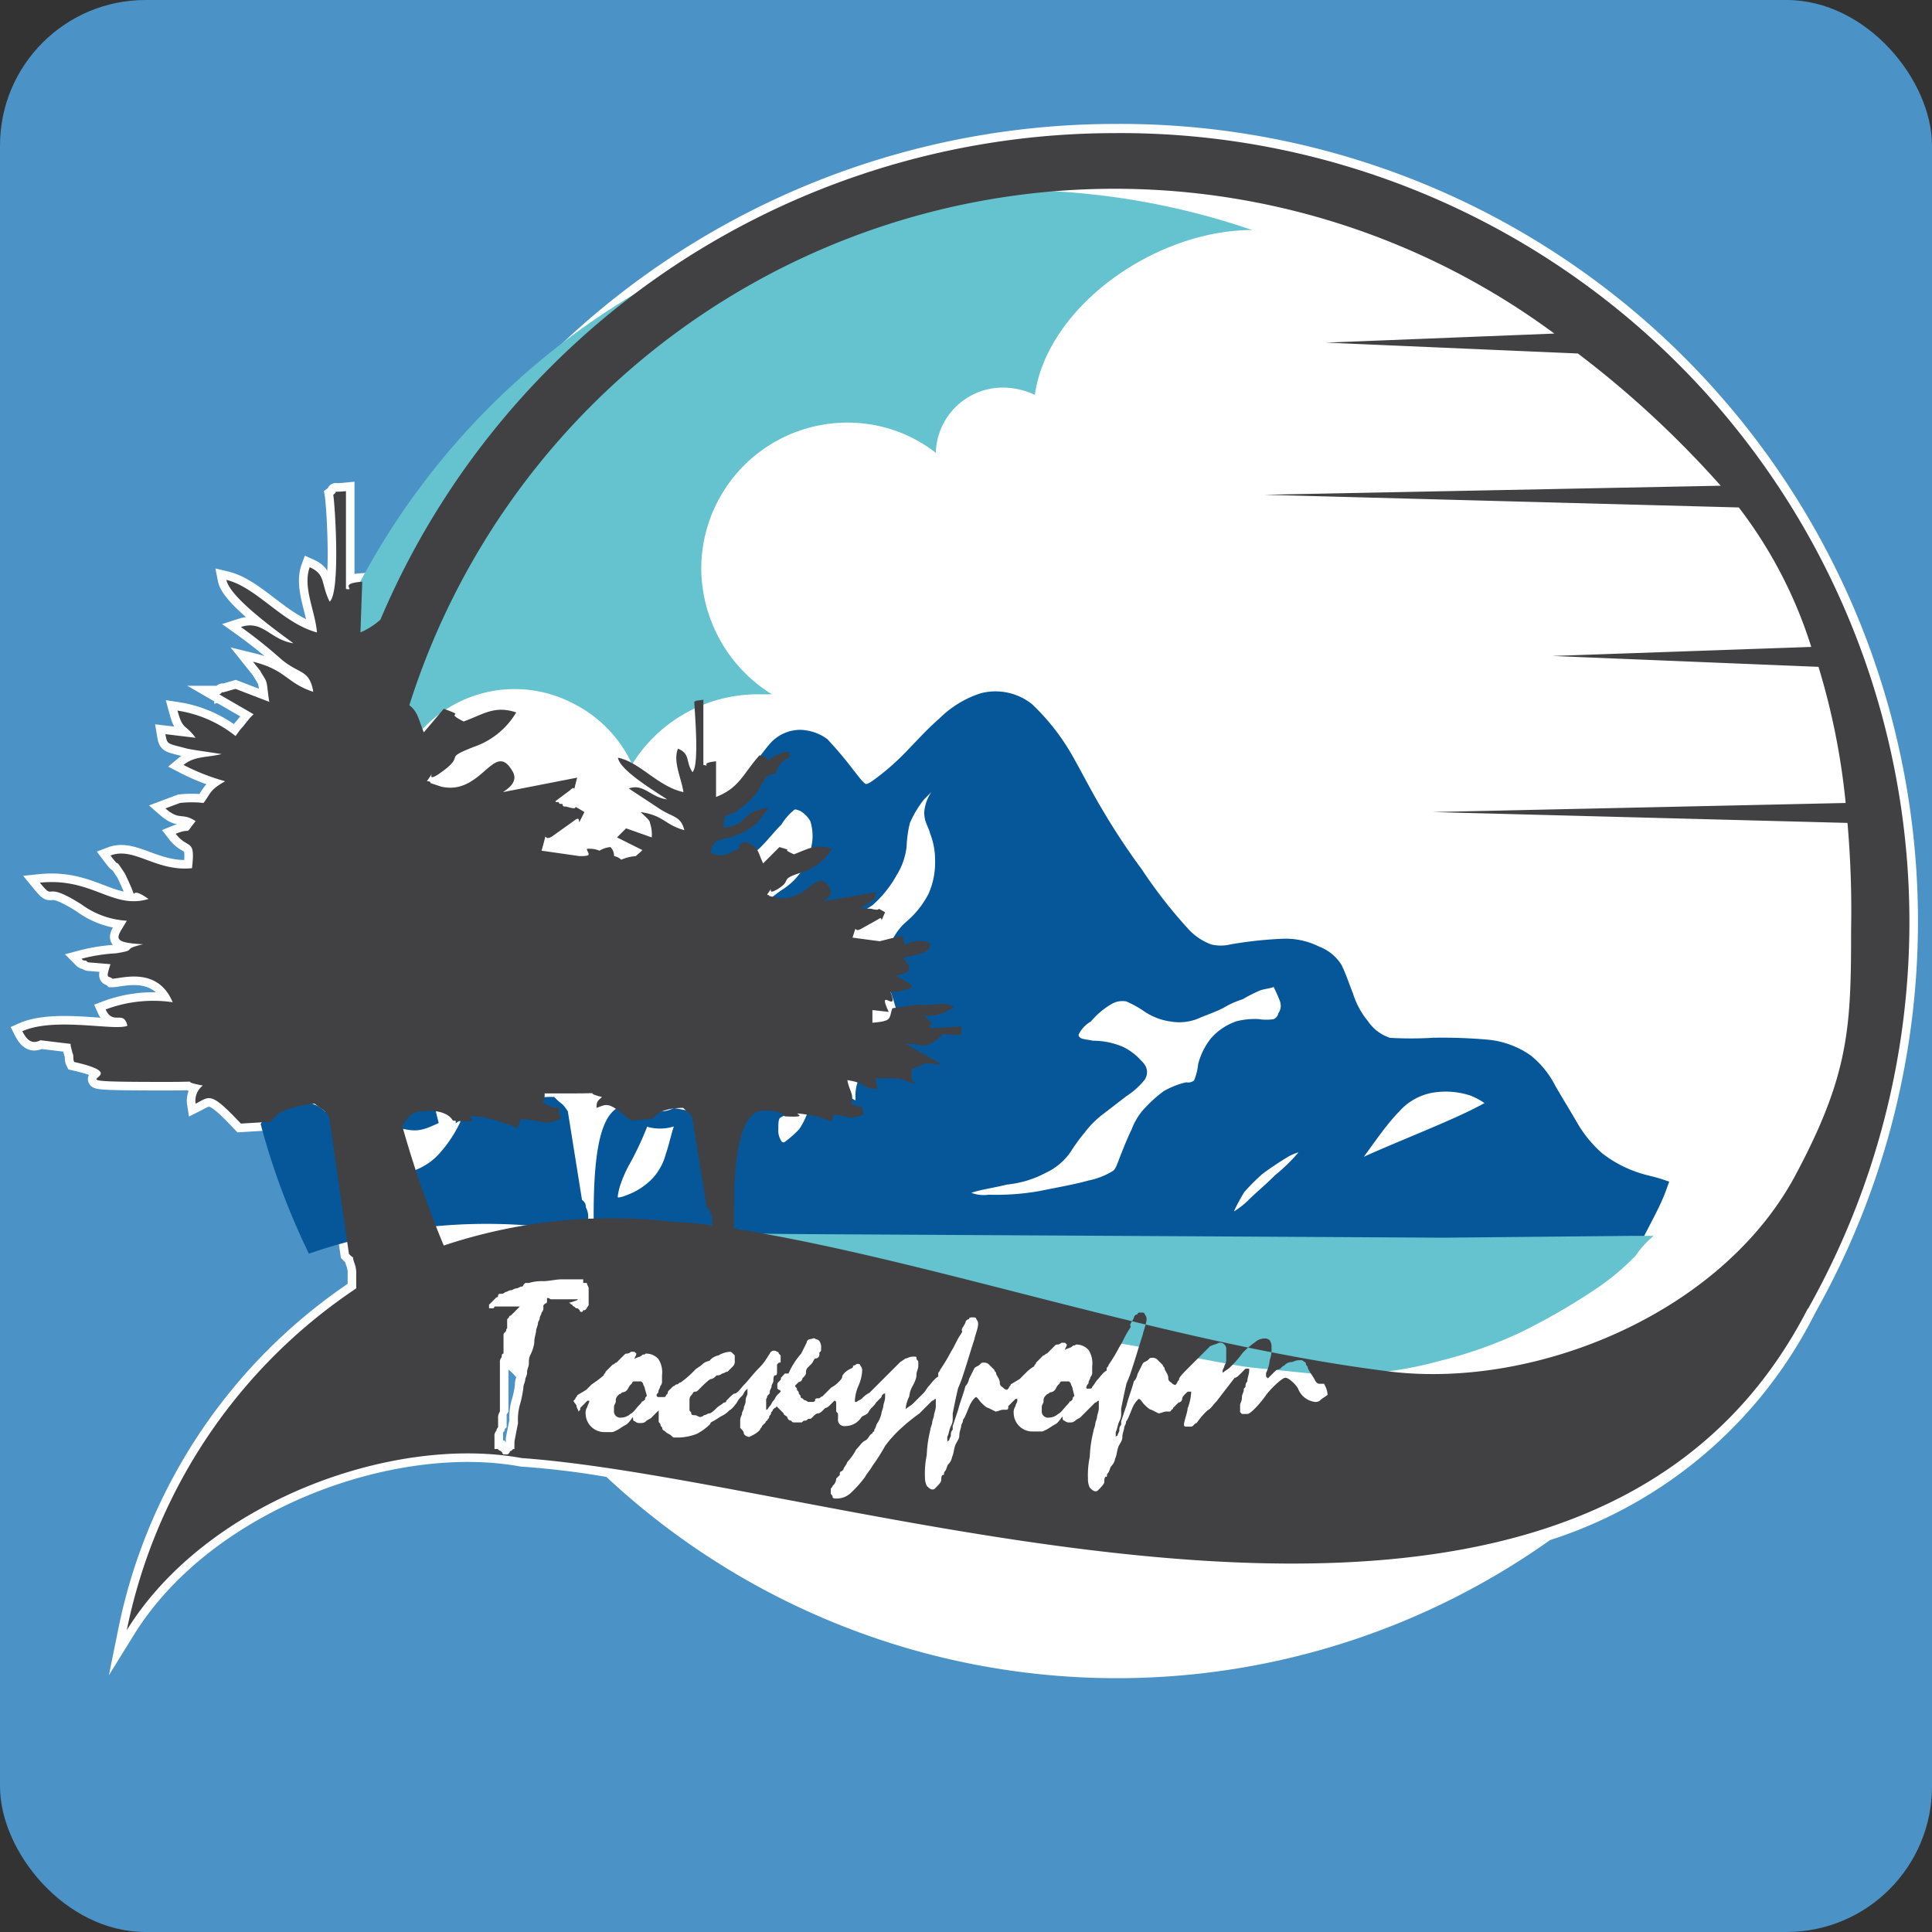 <svg xmlns="http://www.w3.org/2000/svg" viewBox="0 0 64 64"><rect x="0" y="0" width="64" height="64" fill="#333333" stroke="none"/><title>favicon</title><rect width="64" height="64" rx="4.82" style="fill:#4b92c6"/><path d="M15.72,30.8a4,4,0,0,1,3.84-4A3.86,3.86,0,0,1,20,25.16a4.2,4.2,0,0,1,5.71-1.8,4.24,4.24,0,0,1,1.92,2,4.86,4.86,0,0,1,4.2-2.4h.42a4.94,4.94,0,0,1-2.34-4.15A4.84,4.84,0,0,1,34.75,14a4.73,4.73,0,0,1,2.94,1A2.22,2.22,0,0,1,40,12.85a2.52,2.52,0,0,1,1,.24c.42-2.94,4-5.46,7.2-5.46A24.48,24.48,0,0,0,15.72,30.8Z" style="fill:#64c3cf;fill-rule:evenodd"/><path d="M15.72,30.8a4,4,0,0,1,3.84-4A3.86,3.86,0,0,1,20,25.16a4.2,4.2,0,0,1,5.71-1.8,4.24,4.24,0,0,1,1.92,2,4.86,4.86,0,0,1,4.2-2.4h.42a4.94,4.94,0,0,1-2.34-4.15A4.84,4.84,0,0,1,34.75,14a4.73,4.73,0,0,1,2.94,1A2.22,2.22,0,0,1,40,12.85a2.52,2.52,0,0,1,1,.24c.42-2.94,4-5.46,7.2-5.46A24.48,24.48,0,0,0,15.72,30.8Z" style="fill:none;stroke:#1a1b19;stroke-miterlimit:22.926;stroke-width:0.567px"/><path d="M17.4,45.56h0c0,.12-.06.18-.06.3s-.06.42-.12.6a1.85,1.85,0,0,0-.06.6,22389843821839.55,22389843821839.55,0,0,1-.12.6v.24A.06.06,0,0,1,17,48l-.06.06a.06.06,0,0,0-.06.06l-.06.06h-.12a.06.06,0,0,1-.06-.06L16.56,48c-.06,0-.06-.06-.12-.06l-.06-.06v-.42a.22.22,0,0,1,.06-.18.21.21,0,0,1,.06-.12v-.24a.36.36,0,0,1,.06-.24V44.9A1.65,1.65,0,0,1,17.4,45.56Zm44-14.82a15.52,15.52,0,0,1-.54,5.16,24.7,24.7,0,0,0,.54-5.16Zm-.24-3.54h.12a33.16,33.16,0,0,1,.12,3.54c0-1.14-.12-2.34-.24-3.54Zm-1.32-5.11h.48a23.21,23.21,0,0,1,.9,4.51h-.12A28.08,28.08,0,0,0,59.83,22.09ZM57,16.81h.54A14.9,14.9,0,0,1,60,21.43h-.48A23,23,0,0,0,57,16.81Zm-4.62-5A28.61,28.61,0,0,1,57,16.09h-.42A23.54,23.54,0,0,0,52.39,11.77Zm-1.26-1c.06.06.12.12.18.12A.74.74,0,0,0,51.13,10.81Zm-.36-.24a.31.31,0,0,0,.24.12A.31.31,0,0,1,50.77,10.57Zm-.42-.24a.31.31,0,0,0,.24.12.31.31,0,0,0-.24-.12ZM50,10a.45.45,0,0,0,.24.12A.31.31,0,0,1,50,10Zm-.42-.24c.06.06.18.12.24.18s-.18-.12-.24-.18Zm-.42-.24a.45.45,0,0,0,.24.12c-.06,0-.12-.06-.24-.12Zm-.42-.24a.45.45,0,0,0,.24.12c-.06,0-.12-.06-.24-.12Zm-.42-.24c.12.06.18.12.3.18C48.49,9.19,48.43,9.13,48.31,9.07Zm-.42-.18c.12.06.18.12.3.18a.33.33,0,0,0-.3-.18Zm-.42-.24a1.31,1.31,0,0,1,.3.18,1.31,1.31,0,0,0-.3-.18Zm-.42-.18.36.18Zm-.42-.18.36.18a.52.52,0,0,0-.36-.18Zm-.48-.24.36.18-.36-.18Zm-.42-.12a.85.85,0,0,0,.36.12.85.85,0,0,0-.36-.12Zm-.48-.18a.85.85,0,0,0,.36.12.64.64,0,0,0-.36-.12Zm-.42-.18a3.82,3.82,0,0,0,.42.12.87.87,0,0,1-.42-.12Zm-.06,0h0L35.65,6.31ZM35.83,6.31h0Zm-.6,0h0Zm-.66.06a.76.76,0,0,0,.36-.06h-.24Zm-.72.06c.18,0,.3-.06.48-.06h-.18a.54.54,0,0,1-.3.06Zm-.54.12a2.6,2.6,0,0,0,.3-.06h-.06Zm-.54.06c.12,0,.18-.06.3-.06H33Zm-.6.12c.12,0,.18-.06.3-.06a.22.22,0,0,0-.18.06Zm-.78.18c.18-.06.36-.06.48-.12-.12,0-.18.06-.3.06a.46.46,0,0,0-.18.06ZM30.91,7c.12,0,.18-.06.3-.06L31.09,7C31,7,31,7,30.91,7Zm-.54.12c.06,0,.18-.06.24-.06l-.18.06Zm-.6.18c.12,0,.18-.06.3-.06l-.18.06Zm-.54.18c.12-.06.24-.06.36-.12-.06,0-.18.06-.24.06Zm-.66.24a.36.36,0,0,1,.24-.06l-.12.06c-.06-.06-.06-.06-.12,0ZM28,7.93a.36.36,0,0,1,.24-.06l-.18.06c0-.06,0,0-.06,0Zm-.54.18c.06-.06.18-.06.24-.12l-.24.12ZM27,8.35l.36-.18c-.12.06-.18.06-.3.12Zm-.6.3c.06-.06.12-.06.24-.12l-.12.06c-.06,0-.06.06-.12.06Zm-.48.24c.06-.06.12-.06.18-.12l-.12.06a.06.06,0,0,1-.06.06Zm-.48.24c.06-.06.18-.06.24-.12-.12.06-.18.06-.24.12ZM25,9.37c.06,0,.06-.06.12-.06s-.12,0-.12.06Zm-.18.06Zm-.6.36c.06-.06.12-.06.18-.12l-.06.06c-.06,0-.06,0-.12.06Zm-.42.3C23.89,10,24,10,24,10l-.18.12Zm-.42.24c.06,0,.06-.06.12-.06Zm-1.08.78ZM13.56,23.36ZM13.5,37.88c-.06-.12-.06-.24-.12-.36.06.18.06.3.12.36Zm.18.6c-.06-.12-.06-.18-.12-.3.06.06.06.18.12.3Zm.18.54c-.06-.06-.06-.18-.12-.24s.06.18.12.24Zm.18.54c-.06-.06-.06-.18-.12-.24a.45.45,0,0,1,.12.24Zm.24.54c-.06-.06-.06-.18-.12-.24.06.12.06.18.12.24Zm.24.54a.22.22,0,0,1-.06-.18.22.22,0,0,0,.06.18Zm.24.54c-.06-.06-.06-.12-.12-.18S14.7,41.12,14.76,41.18Zm-1.44-3.9h0v0Zm46.57,6.06a26.13,26.13,0,0,0-23-38.95A26.42,26.42,0,0,0,12.6,20.53a2.48,2.48,0,0,1-.66.42L12,19.27c-.84.06-.18.3-.54.24V16.27c-.6.06-.18-.06-.42.12.06.36.24,3.24-.12,3.54-.3-.6-.12-.9-.66-1.14-.24.66.18,1.44.24,2.16-1.14-.3-2-1.5-3-1.74.12.6,1.74,1.74,2.22,2.1-.78-.12-1-.78-1.74-.54a15.74,15.74,0,0,1,1.26,1c.66.6,1,.36,1.14,1.15-.9-.3-.9-.73-2-1l.24.3c.06.12.12.19.18.31s.06.36.12.72L7.8,22.82l-.42.12c0-.06-.06.06-.12.06l1.14.66-.12.12-.24.3c-.12.12-.18.24-.24.3a4.06,4.06,0,0,0-1.92-.84c.18.66.24.42.6.9l-1-.12c.06.36.06.3.72.48.3.06.78.12,1.14.18-.48.12-.9.06-1.26.36a7.09,7.09,0,0,0,1.38.54c-.54.3-.48.42-.72.72a3.39,3.39,0,0,0-.78,0l-.48.18c.48.42.54.12,1,.42-.42.54-.06.18-.66.42.42.54.66.12.54,1.14-1.2.12-1.92-.72-2.7-.42.36.48.12.06.36.42l.12.18c.6,1.26-.06.24.78.84-1.2.36-1.86-.72-3.6-.54.54.66.06-.12,1.38.72a2.8,2.8,0,0,0,1.5.54c-.3.54-.6.72.54.78-.78.18-.12.18-.9.3a5.68,5.68,0,0,0-1.14.18c.06.06.06.06.12.06s.06.06.12.06l.72.06c-.18.54-.06.36.06.48.3,0,1.5-.42,2,.78a4.47,4.47,0,0,0-2.22.24c.24.54.6,0,.72.54-.42.18-2.4-.3-3.48.18.18.36.36.42.6.3l1,.12v.06l.06.24c.06.12,0,.18.06.3,2.4.54-1.38.66,3,.66,1.5,0,.3-.06,1.26.12a.63.63,0,0,0-.24.6c.48-.24.48-.42,1.5.66l1-.06c.24-.42.9-.54,1.44-.6.3.24.24.12.48.42l.66,4.56c.24.24.06-.06.18.3a.89.89,0,0,1,.06.36v.48A17.89,17.89,0,0,0,4.2,54c2.64-4.26,8.82-6.48,13.08-5.7a28,28,0,0,1,2.94.36,24.5,24.5,0,0,0,31,2.1A14.63,14.63,0,0,0,59.89,43.34Z" style="fill:#fff;fill-rule:evenodd"/><path d="M17.4,45.56h0c0,.12-.06.18-.06.3s-.06.42-.12.6a1.85,1.85,0,0,0-.06.6,22389843821839.55,22389843821839.55,0,0,1-.12.6v.24A.06.06,0,0,1,17,48l-.06.06a.06.06,0,0,0-.06.06l-.06.06h-.12a.06.06,0,0,1-.06-.06L16.56,48c-.06,0-.06-.06-.12-.06l-.06-.06v-.42a.22.22,0,0,1,.06-.18.21.21,0,0,1,.06-.12v-.24a.36.36,0,0,1,.06-.24V44.9A1.65,1.65,0,0,1,17.4,45.56Zm44-14.82a15.52,15.52,0,0,1-.54,5.16,24.7,24.7,0,0,0,.54-5.16Zm-.24-3.54h.12a33.16,33.16,0,0,1,.12,3.54c0-1.14-.12-2.34-.24-3.54Zm-1.32-5.11h.48a23.21,23.21,0,0,1,.9,4.51h-.12A28.08,28.08,0,0,0,59.83,22.09ZM57,16.81h.54A14.9,14.9,0,0,1,60,21.43h-.48A23,23,0,0,0,57,16.81Zm-4.62-5A28.61,28.61,0,0,1,57,16.09h-.42A23.54,23.54,0,0,0,52.39,11.77Zm-1.26-1c.06.06.12.12.18.12A.74.74,0,0,0,51.13,10.81Zm-.36-.24a.31.31,0,0,0,.24.12A.31.31,0,0,1,50.77,10.57Zm-.42-.24a.31.31,0,0,0,.24.12.31.31,0,0,0-.24-.12ZM50,10a.45.45,0,0,0,.24.12A.31.31,0,0,1,50,10Zm-.42-.24c.06.06.18.12.24.18s-.18-.12-.24-.18Zm-.42-.24a.45.45,0,0,0,.24.12c-.06,0-.12-.06-.24-.12Zm-.42-.24a.45.45,0,0,0,.24.12c-.06,0-.12-.06-.24-.12Zm-.42-.24c.12.06.18.12.3.18C48.49,9.19,48.43,9.13,48.31,9.07Zm-.42-.18c.12.06.18.12.3.18a.33.33,0,0,0-.3-.18Zm-.42-.24a1.31,1.31,0,0,1,.3.18,1.31,1.31,0,0,0-.3-.18Zm-.42-.18.36.18Zm-.42-.18.36.18a.52.52,0,0,0-.36-.18Zm-.48-.24.36.18-.36-.18Zm-.42-.12a.85.85,0,0,0,.36.12.85.85,0,0,0-.36-.12Zm-.48-.18a.85.85,0,0,0,.36.12.64.64,0,0,0-.36-.12Zm-.42-.18a3.82,3.82,0,0,0,.42.12.87.87,0,0,1-.42-.12Zm-.06,0h0L35.65,6.31ZM35.83,6.31h0Zm-.6,0h0Zm-.66.06a.76.76,0,0,0,.36-.06h-.24Zm-.72.06c.18,0,.3-.06.48-.06h-.18a.54.54,0,0,1-.3.06Zm-.54.12a2.6,2.6,0,0,0,.3-.06h-.06Zm-.54.06c.12,0,.18-.06.3-.06H33Zm-.6.12c.12,0,.18-.06.3-.06a.22.22,0,0,0-.18.06Zm-.78.18c.18-.06.36-.06.48-.12-.12,0-.18.06-.3.06a.46.46,0,0,0-.18.06ZM30.91,7c.12,0,.18-.06.3-.06L31.09,7C31,7,31,7,30.91,7Zm-.54.12c.06,0,.18-.06.24-.06l-.18.06Zm-.6.18c.12,0,.18-.06.3-.06l-.18.06Zm-.54.18c.12-.06.24-.06.36-.12-.06,0-.18.06-.24.06Zm-.66.24a.36.36,0,0,1,.24-.06l-.12.06c-.06-.06-.06-.06-.12,0ZM28,7.93a.36.36,0,0,1,.24-.06l-.18.06c0-.06,0,0-.06,0Zm-.54.18c.06-.06.18-.06.24-.12l-.24.12ZM27,8.35l.36-.18c-.12.06-.18.06-.3.12Zm-.6.3c.06-.06.12-.06.24-.12l-.12.06c-.06,0-.06.06-.12.06Zm-.48.24c.06-.06.12-.06.18-.12l-.12.06a.06.06,0,0,1-.06.06Zm-.48.24c.06-.06.18-.06.24-.12-.12.06-.18.06-.24.12ZM25,9.37c.06,0,.06-.06.12-.06s-.12,0-.12.06Zm-.18.06Zm-.6.36c.06-.06.12-.06.18-.12l-.06.06c-.06,0-.06,0-.12.06Zm-.42.3C23.89,10,24,10,24,10l-.18.12Zm-.42.24c.06,0,.06-.06.12-.06Zm-1.08.78ZM13.56,23.36ZM13.5,37.88c-.06-.12-.06-.24-.12-.36.06.18.06.3.12.36Zm.18.6c-.06-.12-.06-.18-.12-.3.06.06.06.18.12.3Zm.18.54c-.06-.06-.06-.18-.12-.24s.06.18.12.24Zm.18.54c-.06-.06-.06-.18-.12-.24a.45.45,0,0,1,.12.24Zm.24.54c-.06-.06-.06-.18-.12-.24.06.12.06.18.12.24Zm.24.54a.22.22,0,0,1-.06-.18.22.22,0,0,0,.06.18Zm.24.54c-.06-.06-.06-.12-.12-.18S14.7,41.12,14.76,41.18Zm-1.44-3.9h0v0Zm46.57,6.06a26.13,26.13,0,0,0-23-38.95A26.42,26.42,0,0,0,12.6,20.53a2.48,2.48,0,0,1-.66.42L12,19.27c-.84.06-.18.3-.54.24V16.27c-.6.06-.18-.06-.42.12.06.36.24,3.24-.12,3.54-.3-.6-.12-.9-.66-1.14-.24.66.18,1.44.24,2.16-1.14-.3-2-1.5-3-1.74.12.6,1.74,1.74,2.22,2.1-.78-.12-1-.78-1.74-.54a15.74,15.74,0,0,1,1.26,1c.66.6,1,.36,1.14,1.15-.9-.3-.9-.73-2-1l.24.3c.06.12.12.19.18.31s.06.36.12.72L7.8,22.82l-.42.12c0-.06-.06.06-.12.06l1.14.66-.12.12-.24.3c-.12.12-.18.24-.24.3a4.06,4.06,0,0,0-1.92-.84c.18.66.24.42.6.9l-1-.12c.06.36.06.3.72.48.3.06.78.12,1.14.18-.48.12-.9.06-1.26.36a7.09,7.09,0,0,0,1.38.54c-.54.3-.48.42-.72.72a3.39,3.39,0,0,0-.78,0l-.48.18c.48.42.54.12,1,.42-.42.54-.06.18-.66.42.42.54.66.12.54,1.14-1.2.12-1.92-.72-2.7-.42.36.48.12.06.36.42l.12.18c.6,1.26-.06.24.78.84-1.2.36-1.86-.72-3.6-.54.54.66.06-.12,1.38.72a2.8,2.8,0,0,0,1.5.54c-.3.54-.6.72.54.78-.78.18-.12.18-.9.3a5.68,5.68,0,0,0-1.14.18c.06.06.06.06.12.06s.06.06.12.06l.72.06c-.18.54-.06.36.06.48.3,0,1.5-.42,2,.78a4.47,4.47,0,0,0-2.22.24c.24.54.6,0,.72.54-.42.18-2.4-.3-3.48.18.18.36.36.42.6.3l1,.12v.06l.06.24c.06.12,0,.18.06.3,2.4.54-1.38.66,3,.66,1.5,0,.3-.06,1.26.12a.63.63,0,0,0-.24.6c.48-.24.48-.42,1.5.66l1-.06c.24-.42.9-.54,1.44-.6.3.24.24.12.48.42l.66,4.56c.24.24.06-.06.18.3a.89.89,0,0,1,.06.36v.48A17.89,17.89,0,0,0,4.2,54c2.64-4.26,8.82-6.48,13.08-5.7a28,28,0,0,1,2.94.36,24.5,24.5,0,0,0,31,2.1A14.63,14.63,0,0,0,59.89,43.34Z" style="fill:none;stroke:#fff;stroke-miterlimit:22.926;stroke-width:0.567px"/><path d="M13.74,36.5a2.1,2.1,0,0,1,.48-.3,1.35,1.35,0,0,1,.84-.06.76.76,0,0,1,.48.48,1,1,0,0,1-.06.72,4.58,4.58,0,0,1-.66,1,2.33,2.33,0,0,1-.9.66,1.5,1.5,0,0,1-.84.12.68.68,0,0,1-.48-.3.89.89,0,0,1-.24-.54,1.45,1.45,0,0,1,.24-.78,1.83,1.83,0,0,1,.48-.48m23.59-4a1,1,0,0,1,.72-.12,3.58,3.58,0,0,1,.66.36,1.77,1.77,0,0,0,.78.3,1.38,1.38,0,0,0,.84-.12c.3-.12.48-.18.72-.3a3.22,3.22,0,0,1,.66-.3,5.55,5.55,0,0,1,.6-.3c.18-.06.3-.06.48-.12s.24,0,.3.12a4.76,4.76,0,0,1,.24.54.71.71,0,0,1-.06.6.54.54,0,0,1-.36.36,2,2,0,0,1-.6,0,2.25,2.25,0,0,0-.6.06,1.68,1.68,0,0,0-.72.48,2,2,0,0,0-.36.72,2.13,2.13,0,0,1-.18.66.59.59,0,0,1-.48.18,2.51,2.51,0,0,0-.6.24,3.88,3.88,0,0,0-.54.48,1.79,1.79,0,0,0-.42.66c-.12.24-.24.54-.36.84s-.18.54-.36.66a2.7,2.7,0,0,1-.9.36c-.42.12-1.08.24-1.68.36a8.5,8.5,0,0,1-1.68.12,1.42,1.42,0,0,1-.9-.18c-.12-.12-.12-.3.18-.42s.78-.18,1.26-.3a3.15,3.15,0,0,0,1.2-.36,1.76,1.76,0,0,0,.72-.6,6.28,6.28,0,0,1,.48-.66,3.44,3.44,0,0,1,.66-.66l.78-.6a2.27,2.27,0,0,0,.54-.48c.06-.12,0-.18-.12-.3a1.66,1.66,0,0,0-.48-.36,2.19,2.19,0,0,0-.9-.18c-.3-.06-.48-.06-.6-.18a.37.37,0,0,1-.12-.42,1.3,1.3,0,0,1,.48-.54,2.9,2.9,0,0,1,.72-.6Zm6.78,4.8a2,2,0,0,0-.9.24c-.3.18-.66.42-.9.6a6.84,6.84,0,0,0-.66.66,6.54,6.54,0,0,0-.36.66,1.17,1.17,0,0,0-.06.42.26.26,0,0,0,.3.06,2.87,2.87,0,0,0,.66-.48c.24-.24.6-.54.9-.84a6.32,6.32,0,0,0,.9-.9c.3-.3.3-.42.12-.42Zm6.06-1.38a2.52,2.52,0,0,0-.72-.42,2.92,2.92,0,0,0-1.26-.12,2.2,2.2,0,0,0-1.38.72c-.54.54-1.14,1.5-1.5,1.92s-.3.48.6.06S48,37.46,48.91,37s.72-.42.6-.6ZM32.41,24.5a3.18,3.18,0,0,0-1,.78c-.36.36-.72.72-1,1a3.58,3.58,0,0,0-.54.9,4.05,4.05,0,0,0-.12.84,2,2,0,0,1-.3.84,3.4,3.4,0,0,1-.72.9,3,3,0,0,1-.9.42,1.17,1.17,0,0,0-.6.6A3.88,3.88,0,0,0,27,32.06c-.12.42-.18.78-.24,1.08a4.42,4.42,0,0,1-.24.84,1.64,1.64,0,0,1-.54.72c-.24.18-.42.3-.48.48a.38.38,0,0,0,.18.48.85.85,0,0,0,.54-.06,1.41,1.41,0,0,1,.48-.12.93.93,0,0,1,.48.12c.12.12.06.24,0,.42a.63.63,0,0,1-.36.42,1.91,1.91,0,0,1-.54.18,1,1,0,0,0-.6.18c-.18.12-.18.36-.18.6a.9.9,0,0,0,.18.6.36.36,0,0,0,.48.06,3.88,3.88,0,0,0,.54-.48A2.82,2.82,0,0,0,27,37c.12-.12.18-.24.3-.3s.18-.18.3-.18a1.85,1.85,0,0,1,.48.12.65.65,0,0,1,.3.24c.06.06.18,0,.18-.12a1.17,1.17,0,0,0,.06-.48,1.16,1.16,0,0,1,.18-.6,1.42,1.42,0,0,1,.54-.48c.24-.18.54-.3.66-.54a.93.93,0,0,0,.06-.9,9.11,9.11,0,0,0-.36-1.2,2,2,0,0,1,0-1,1.67,1.67,0,0,1,.54-.84,3.3,3.3,0,0,0,.78-1,2.86,2.86,0,0,0,.24-1.2,2.72,2.72,0,0,0-.18-1c-.06-.24-.18-.36-.18-.6a1.09,1.09,0,0,1,.3-.66,6.78,6.78,0,0,1,.66-.66,4,4,0,0,0,.66-.84c.12-.24.06-.36-.12-.3ZM8.94,37.28c.18-.3.36-.48.6-.48.9-.12,1.08.3,1.08.3,1.44.12-.12-.24,1-.12.3.06,1,.3,1.14.36l.12-.3c.72.06.78.24,1.32,0-.18-.72.06-.12-.6-.54a.54.54,0,0,0,.06-.3h1c1.08,0,.18-.06.9.12-.12.12-.18.12-.18.36.36-.24.36-.36,1.14.36l.72-.06c.18-.3.66-.36,1-.36.18.18.18.12.3.3l.48,3c.18.18.06-.06.12.18a.36.36,0,0,1,.06.24v.18a18.32,18.32,0,0,0-8.82.66A23.47,23.47,0,0,1,8.94,37.28ZM22.69,37c0,.12-.06.18-.06.3-.12.3-.18.66-.3,1a2.21,2.21,0,0,1-.48.9,2.54,2.54,0,0,1-1,.66c-.3.12-.48.12-.6,0s-.06-.36,0-.6a4.36,4.36,0,0,1,.36-.84,9.79,9.79,0,0,0,.54-1.14,3.82,3.82,0,0,1,.12-.42M20,40.64c1.08.06,1.32.06,7.45.12s17.34.06,22.92.06h3.84c.24-.48.54-1,.72-1.5-.18-.06-.48-.12-.66-.18a4.28,4.28,0,0,1-1.38-.72,4.39,4.39,0,0,1-.84-1c-.24-.42-.54-.9-.78-1.32a2.8,2.8,0,0,0-.72-.9,2.65,2.65,0,0,0-1.32-.48,16.86,16.86,0,0,0-1.74-.06,12.33,12.33,0,0,1-1.5,0,1.7,1.7,0,0,1-.9-.66,3,3,0,0,1-.54-1c-.12-.3-.24-.66-.36-.9a1.2,1.2,0,0,0-.6-.48,2.2,2.2,0,0,0-1.08-.24,13.12,13.12,0,0,0-1.68.18,1.66,1.66,0,0,1-.78,0,2.2,2.2,0,0,1-.9-.6,16.32,16.32,0,0,1-1.56-2,22.83,22.83,0,0,1-1.32-2c-.36-.6-.66-1.2-1-1.8A7.06,7.06,0,0,0,34,23.54a1.65,1.65,0,0,0-1.44-.3,3.15,3.15,0,0,0-1.26.78c-.42.36-.84.84-1.2,1.2a8.1,8.1,0,0,1-.9.78c-.24.18-.42.3-.6.24s-.3-.24-.54-.54a12.57,12.57,0,0,0-.84-1,1.29,1.29,0,0,0-.72-.24,1.06,1.06,0,0,0-.78.36,7.91,7.91,0,0,0-.72,1c-.24.42-.6,1-1,1.56s-.84,1.32-1.26,1.92a.55.55,0,0,1,.3.18c.18.24-.06.42-.24.48l.48-.06h0a1.75,1.75,0,0,1,.12-.54,3,3,0,0,1,.6-.66,12,12,0,0,0,1-.84c.24-.24.42-.48.66-.72a2.18,2.18,0,0,1,.48-.54c.18-.12.3-.06.48,0a1.23,1.23,0,0,1,.48.48,1.89,1.89,0,0,1,.06,1,2,2,0,0,1-.42,1,2.49,2.49,0,0,1-.72.66l-.72.54c-.24.18-.3.48-.48.78-.06.12-.12.18-.18.3a2.71,2.71,0,0,0,.66-.18c.12.12.06.24.12.3a1,1,0,0,1,.84-.06c-.06.12.18.24-.9.48.18.3.3.48-.24.6l.42.24a2985492971497.78,2985492971497.78,0,0,0,.12.12c-.18.12,0,.06-.3.12-.12.06-.24,0-.42.06.3.78-.48-.3-.06.66l-.36-.18.06.42c.66-.06.54-.12.66-.48l.84-.12c.54.06.78-.12,1.2.06a1.32,1.32,0,0,1-1,.3c.48.48,0,.18.24.42l1-.06v.3c-.9,0-.48-.06-.84.18s-.42.12-1,.12l1.14.66c-.18.06-.3-.06-.54,0l-.42.18c0,.36-.06.24.12.48-.72-.18-.12-.18-1.32-.18l.06.36c-.66-.06-.3-.18-1-.3.06.36.24.48.12.78.48.3.3-.12.42.36-.42.18-.42.06-1,0l-.06.24a3.44,3.44,0,0,0-.84-.24,1.26,1.26,0,0,1-1.21-.12c-.06-.06-.24,0-.36,0-.9.06-.84,2.88-.84,3.84" style="fill:#05579a;fill-rule:evenodd"/><path d="M13.74,36.5a2.1,2.1,0,0,1,.48-.3,1.35,1.35,0,0,1,.84-.06.76.76,0,0,1,.48.48,1,1,0,0,1-.06.72,4.58,4.58,0,0,1-.66,1,2.33,2.33,0,0,1-.9.66,1.5,1.5,0,0,1-.84.12.68.68,0,0,1-.48-.3.89.89,0,0,1-.24-.54,1.45,1.45,0,0,1,.24-.78,1.83,1.83,0,0,1,.48-.48m23.59-4a1,1,0,0,1,.72-.12,3.58,3.58,0,0,1,.66.36,1.77,1.77,0,0,0,.78.3,1.38,1.38,0,0,0,.84-.12c.3-.12.48-.18.72-.3a3.22,3.22,0,0,1,.66-.3,5.55,5.55,0,0,1,.6-.3c.18-.06.3-.06.48-.12s.24,0,.3.12a4.76,4.76,0,0,1,.24.54.71.71,0,0,1-.06.6.54.54,0,0,1-.36.36,2,2,0,0,1-.6,0,2.25,2.25,0,0,0-.6.06,1.68,1.68,0,0,0-.72.48,2,2,0,0,0-.36.72,2.13,2.13,0,0,1-.18.66.59.59,0,0,1-.48.18,2.51,2.51,0,0,0-.6.24,3.88,3.88,0,0,0-.54.48,1.79,1.79,0,0,0-.42.66c-.12.24-.24.54-.36.84s-.18.54-.36.66a2.7,2.7,0,0,1-.9.36c-.42.12-1.08.24-1.68.36a8.5,8.5,0,0,1-1.68.12,1.42,1.42,0,0,1-.9-.18c-.12-.12-.12-.3.18-.42s.78-.18,1.26-.3a3.15,3.15,0,0,0,1.2-.36,1.76,1.76,0,0,0,.72-.6,6.28,6.28,0,0,1,.48-.66,3.44,3.44,0,0,1,.66-.66l.78-.6a2.27,2.27,0,0,0,.54-.48c.06-.12,0-.18-.12-.3a1.66,1.66,0,0,0-.48-.36,2.19,2.19,0,0,0-.9-.18c-.3-.06-.48-.06-.6-.18a.37.37,0,0,1-.12-.42,1.3,1.3,0,0,1,.48-.54,2.9,2.9,0,0,1,.72-.6Zm6.78,4.8a2,2,0,0,0-.9.24c-.3.18-.66.42-.9.6a6.84,6.84,0,0,0-.66.66,6.54,6.54,0,0,0-.36.66,1.17,1.17,0,0,0-.06.42.26.26,0,0,0,.3.06,2.87,2.87,0,0,0,.66-.48c.24-.24.6-.54.9-.84a6.32,6.32,0,0,0,.9-.9c.3-.3.3-.42.12-.42Zm6.06-1.38a2.52,2.52,0,0,0-.72-.42,2.92,2.92,0,0,0-1.26-.12,2.2,2.2,0,0,0-1.38.72c-.54.54-1.14,1.5-1.5,1.92s-.3.48.6.06S48,37.46,48.91,37s.72-.42.6-.6ZM32.41,24.5a3.18,3.18,0,0,0-1,.78c-.36.36-.72.72-1,1a3.58,3.58,0,0,0-.54.9,4.05,4.05,0,0,0-.12.84,2,2,0,0,1-.3.84,3.4,3.4,0,0,1-.72.9,3,3,0,0,1-.9.42,1.17,1.17,0,0,0-.6.6A3.88,3.88,0,0,0,27,32.06c-.12.42-.18.78-.24,1.08a4.42,4.42,0,0,1-.24.84,1.64,1.64,0,0,1-.54.72c-.24.18-.42.3-.48.48a.38.38,0,0,0,.18.48.85.85,0,0,0,.54-.06,1.41,1.41,0,0,1,.48-.12.93.93,0,0,1,.48.12c.12.12.06.24,0,.42a.63.63,0,0,1-.36.42,1.91,1.91,0,0,1-.54.18,1,1,0,0,0-.6.18c-.18.12-.18.36-.18.6a.9.9,0,0,0,.18.6.36.36,0,0,0,.48.06,3.88,3.88,0,0,0,.54-.48A2.82,2.82,0,0,0,27,37c.12-.12.18-.24.3-.3s.18-.18.3-.18a1.85,1.85,0,0,1,.48.12.65.65,0,0,1,.3.24c.06.06.18,0,.18-.12a1.17,1.17,0,0,0,.06-.48,1.16,1.16,0,0,1,.18-.6,1.42,1.42,0,0,1,.54-.48c.24-.18.54-.3.66-.54a.93.93,0,0,0,.06-.9,9.11,9.11,0,0,0-.36-1.2,2,2,0,0,1,0-1,1.67,1.67,0,0,1,.54-.84,3.3,3.3,0,0,0,.78-1,2.86,2.86,0,0,0,.24-1.2,2.72,2.72,0,0,0-.18-1c-.06-.24-.18-.36-.18-.6a1.09,1.09,0,0,1,.3-.66,6.78,6.78,0,0,1,.66-.66,4,4,0,0,0,.66-.84c.12-.24.06-.36-.12-.3ZM8.94,37.28c.18-.3.36-.48.6-.48.9-.12,1.08.3,1.08.3,1.44.12-.12-.24,1-.12.3.06,1,.3,1.14.36l.12-.3c.72.06.78.24,1.32,0-.18-.72.06-.12-.6-.54a.54.54,0,0,0,.06-.3h1c1.08,0,.18-.06.9.12-.12.12-.18.12-.18.36.36-.24.36-.36,1.14.36l.72-.06c.18-.3.66-.36,1-.36.18.18.18.12.3.3l.48,3c.18.18.06-.06.12.18a.36.36,0,0,1,.06.24v.18a18.32,18.32,0,0,0-8.82.66A23.47,23.47,0,0,1,8.94,37.28ZM22.69,37c0,.12-.06.18-.06.3-.12.3-.18.66-.3,1a2.21,2.21,0,0,1-.48.9,2.54,2.54,0,0,1-1,.66c-.3.12-.48.12-.6,0s-.06-.36,0-.6a4.36,4.36,0,0,1,.36-.84,9.79,9.79,0,0,0,.54-1.14,3.82,3.82,0,0,1,.12-.42M20,40.64c1.08.06,1.32.06,7.45.12s17.34.06,22.92.06h3.84c.24-.48.54-1,.72-1.5-.18-.06-.48-.12-.66-.18a4.28,4.28,0,0,1-1.38-.72,4.39,4.39,0,0,1-.84-1c-.24-.42-.54-.9-.78-1.32a2.8,2.8,0,0,0-.72-.9,2.65,2.65,0,0,0-1.32-.48,16.86,16.86,0,0,0-1.74-.06,12.33,12.33,0,0,1-1.5,0,1.7,1.7,0,0,1-.9-.66,3,3,0,0,1-.54-1c-.12-.3-.24-.66-.36-.9a1.2,1.2,0,0,0-.6-.48,2.2,2.2,0,0,0-1.08-.24,13.12,13.12,0,0,0-1.68.18,1.66,1.66,0,0,1-.78,0,2.2,2.2,0,0,1-.9-.6,16.32,16.32,0,0,1-1.56-2,22.83,22.83,0,0,1-1.32-2c-.36-.6-.66-1.2-1-1.8A7.06,7.06,0,0,0,34,23.54a1.65,1.65,0,0,0-1.44-.3,3.15,3.15,0,0,0-1.26.78c-.42.36-.84.84-1.2,1.2a8.1,8.1,0,0,1-.9.78c-.24.18-.42.3-.6.24s-.3-.24-.54-.54a12.57,12.57,0,0,0-.84-1,1.29,1.29,0,0,0-.72-.24,1.06,1.06,0,0,0-.78.36,7.91,7.91,0,0,0-.72,1c-.24.42-.6,1-1,1.56s-.84,1.32-1.26,1.92a.55.55,0,0,1,.3.18c.18.24-.06.42-.24.48l.48-.06h0a1.75,1.75,0,0,1,.12-.54,3,3,0,0,1,.6-.66,12,12,0,0,0,1-.84c.24-.24.42-.48.66-.72a2.18,2.18,0,0,1,.48-.54c.18-.12.3-.06.48,0a1.23,1.23,0,0,1,.48.48,1.89,1.89,0,0,1,.06,1,2,2,0,0,1-.42,1,2.49,2.49,0,0,1-.72.66l-.72.54c-.24.18-.3.48-.48.78-.06.12-.12.18-.18.3a2.71,2.71,0,0,0,.66-.18c.12.12.06.24.12.3a1,1,0,0,1,.84-.06c-.06.12.18.24-.9.48.18.3.3.48-.24.6l.42.24a2985492971497.78,2985492971497.78,0,0,0,.12.12c-.18.12,0,.06-.3.12-.12.06-.24,0-.42.06.3.78-.48-.3-.06.66l-.36-.18.06.42c.66-.06.54-.12.66-.48l.84-.12c.54.06.78-.12,1.2.06a1.32,1.32,0,0,1-1,.3c.48.48,0,.18.24.42l1-.06v.3c-.9,0-.48-.06-.84.18s-.42.12-1,.12l1.14.66c-.18.06-.3-.06-.54,0l-.42.18c0,.36-.06.24.12.48-.72-.18-.12-.18-1.32-.18l.06.36c-.66-.06-.3-.18-1-.3.06.36.24.48.12.78.48.3.3-.12.42.36-.42.18-.42.06-1,0l-.06.24a3.44,3.44,0,0,0-.84-.24,1.26,1.26,0,0,1-1.21-.12c-.06-.06-.24,0-.36,0-.9.06-.84,2.88-.84,3.84" style="fill:none;stroke:#05579a;stroke-miterlimit:22.926;stroke-width:0.567px"/><path d="M9.06,30.8a4,4,0,0,1,3.84-4,3.86,3.86,0,0,1,.42-1.68,4.18,4.18,0,0,1,5.7-1.8,4.24,4.24,0,0,1,1.92,2A4.89,4.89,0,0,1,25.15,23h.42a4.94,4.94,0,0,1-2.34-4.15A4.84,4.84,0,0,1,28.09,14,4.73,4.73,0,0,1,31,15a2.22,2.22,0,0,1,2.28-2.16,2.52,2.52,0,0,1,1,.24c.42-2.94,4-5.46,7.2-5.46A24.48,24.48,0,0,0,9.06,30.8M54,40.94h.78a3.14,3.14,0,0,0-.6.66,8.19,8.19,0,0,1-1.38,1.14,21,21,0,0,1-2.52,1.44,14.67,14.67,0,0,1-2.58.9,12.64,12.64,0,0,1-2.4.42c-.72.06-1.26,0-1.86,0l-1.8-.18c-.66-.06-1.44-.24-2.16-.36s-1.44-.3-2.16-.42-1.5-.3-2.16-.48-1.26-.3-1.86-.42-1.2-.3-1.8-.42-1.08-.3-1.56-.42l-1.44-.36c-.48-.12-.78-.18-1.2-.3s-.84-.18-1.38-.36l-1.68-.36c-.54-.12-1-.18-1.5-.3s-1.14-.18-1.45-.24-.3-.06,5.05,0L47.83,41Z" style="fill:#64c3cf;fill-rule:evenodd"/><path d="M35.53,46c0-.06-.06-.12-.06-.18l-.06-.06h-.24a.06.06,0,0,0-.06.06l-.06.06c-.06.06-.06.12-.12.18a.21.21,0,0,1-.12.06c-.06,0-.06.06-.12.06l-.06.06a.22.22,0,0,0-.06.18c0,.06-.06.12-.06.18v.12a.21.21,0,0,0,.24.24.46.46,0,0,0,.3-.12c.12-.06.18-.18.3-.3s.06-.12.12-.12l.06-.06c0-.06,0-.06.06-.12ZM21.36,46c0-.06-.06-.12-.06-.18l-.06-.06H21a.06.06,0,0,0-.06.06l-.06.06c-.06.06-.06.12-.12.18a.21.21,0,0,1-.12.06c-.06,0-.06.06-.12.06l-.06.06a.22.22,0,0,0-.06.18c0,.06-.06.12-.06.18v.12a.21.21,0,0,0,.24.24.46.46,0,0,0,.3-.12c.12-.06.18-.18.3-.3s.06-.12.12-.12l.07-.06c0-.06,0-.06.06-.12ZM20,45.56c0-.06.06-.06.06-.12l.12-.12.12-.12c.06,0,.06-.06.12-.06l.12-.12.12-.12c.06-.06.06-.06.12-.06a.21.21,0,0,0,.12-.06h.12l.06.06h0c0,.06-.06.12-.06.18h0c.06-.06.18-.06.24-.12s.07,0,.13-.06a.54.54,0,0,1,.42.18.81.81,0,0,1,.12.54v.18a.22.22,0,0,1-.06.18c0,.06-.06.12-.06.18s-.06.06-.06.12a.06.06,0,0,0,.06.06H22a.06.06,0,0,0,.06-.06h0l.06-.06c0-.06,0-.06.06-.12l.12-.12c.06,0,.06-.06.12-.06s.06-.06.12-.06a3,3,0,0,0,.48-.42c.06-.06.18-.12.24-.18a.45.45,0,0,1,.24-.12.51.51,0,0,1,.3-.18.85.85,0,0,1,.36-.12c.06,0,.06,0,.12.06l.06.06v.18a.22.22,0,0,1-.06.18l-.18.18c-.06,0-.12.06-.18.06a.22.22,0,0,1-.18.06c-.06.06-.12.12-.18.12s-.24.18-.36.3-.12.12-.18.12-.06.06-.12.12-.06.12-.06.18v.3c0,.06.06.06.06.12s.06.06.12.06.12.06.18.06a.21.21,0,0,0,.12-.06c.06,0,.12-.06.18-.06s.18-.12.24-.18.18-.12.24-.18H24a.06.06,0,0,0,.06-.06l.12-.12c.06-.06.12-.12.18-.12h0c.12-.06.18-.18.3-.3s.3-.36.48-.54.24-.3.36-.48a.15.15,0,0,1,.24-.06.06.06,0,0,1,.06.06l.06.06v.18c0,.06,0,.06-.06.06l-.06.06v.24c0,.06,0,.12-.06.12s-.06.12-.06.18-.06.12-.06.18-.06.12-.06.18,0,.06-.06.12,0,.06-.06.12v.36c.06,0,.06-.06.12-.12s.06-.12.12-.18.06-.12.12-.18l.06-.06.06-.06a.06.06,0,0,0-.06-.06L25.75,46v-.12c0-.06,0-.06.06-.12s.06-.06.06-.12L26,45.5h.12a2.48,2.48,0,0,1,.42-.66l.18-.36a.13.13,0,0,1,.12-.12c.06,0,.12-.06.18,0a.21.21,0,0,1,.12.06.36.36,0,0,1,.06.24v.06c0,.06-.06.06-.06.12A.13.13,0,0,1,27,45c-.06.06-.06.12-.12.18a2809875737879.94,2809875737879.94,0,0,1-.12.12.22.22,0,0,0-.06.18c0,.06-.06.12-.12.18a.13.13,0,0,1-.12.12l-.12.12c0,.06.06.06.06.12s.06.06.06.12.06.06.06.12a.06.06,0,0,0,.06.06l.06.06a.19.19,0,0,1,.12.06h.12c.06,0,.12,0,.12-.06s.06-.06.12-.06.06-.06.12-.06l.06-.06.06-.06h0l.18-.18a.83.83,0,0,0,.24-.18c.06-.06.12-.12.12-.18s.12-.18.24-.24.12-.06.12-.12a.21.21,0,0,0,.12-.06c.06,0,.12,0,.12.06a.22.22,0,0,1,.06.18,1.41,1.41,0,0,1-.12.48,1.41,1.41,0,0,0-.12.48v.06h.06c.06-.06.12-.06.18-.12a.83.83,0,0,1,.24-.18l.24-.24.36-.36.18-.18.24-.24L30,45c.06,0,.12-.06.24-.06s.12,0,.12.06.06.06.06.12v.12c0,.12-.06.18-.06.3s-.06.24-.12.36a.85.85,0,0,0-.12.36,1.11,1.11,0,0,0-.12.42h0c.06-.06.18-.12.24-.18l.36-.36h0c.06-.06.12-.18.18-.24s.18-.24.3-.3V45.5c0-.06.06-.06.06-.12a5.28,5.28,0,0,0,.36-.6c.12-.18.18-.36.3-.54s.06-.12.06-.18.06-.12.12-.24a.13.13,0,0,1,.12-.12c0-.06.06-.06.12-.06s.12,0,.12.06a.22.22,0,0,1,.06.18c0,.12-.12.42-.12.48-.12.36-.24.78-.36,1.14a4.13,4.13,0,0,1-.18.48c-.06.24-.12.54-.18.84V47a.45.45,0,0,1-.06.24c-.06.12-.06.24-.12.36v.18h0a.06.06,0,0,1,.06-.06c0-.06.06-.12.06-.18a.22.22,0,0,1,.06-.18v-.12h0l.18-.54c.06-.24.18-.54.24-.78a.45.45,0,0,0,.12-.24l.18-.36h0c.06-.06.12-.06.18-.12s.06-.06.12-.06a.22.22,0,0,1,.18.06l.18.18c0,.06.06.06.06.12s.12.18.12.3.06.12.12.18a.21.21,0,0,0,.12.06l.06-.06c0-.06.06-.06.06-.12l.3-.18.18-.18a1.31,1.31,0,0,1,.3-.24c0-.06.06-.06.06-.12l.12-.12.12-.12c.06,0,.06-.06.12-.06l.12-.12.12-.12c.06-.06.06-.06.12-.06a.21.21,0,0,0,.12-.06h.12l.06.06h0c0,.06-.06.12-.06.18h0c.06-.06.18-.06.24-.12s.06,0,.12-.06a.54.54,0,0,1,.42.18.81.81,0,0,1,.12.54v.18a.22.22,0,0,1-.06.18c0,.06-.06.12-.06.18s-.06.06-.06.12A.06.06,0,0,0,36,46h.12a.06.06,0,0,0,.06-.06h0c.06-.06.12-.18.18-.24s.18-.24.3-.3v-.06c0-.06.06-.06.06-.12a5.28,5.28,0,0,0,.36-.6c.12-.18.18-.36.3-.54s.06-.12.06-.18.06-.12.12-.24a.13.13,0,0,1,.12-.12c0-.06.06-.06.12-.06s.12,0,.12.06a.22.22,0,0,1,.06.18c0,.12-.12.42-.12.48-.12.36-.24.78-.36,1.14a4.13,4.13,0,0,1-.18.48c-.06.24-.12.54-.18.84v.18a.45.45,0,0,1-.06.24c-.06.12-.06.24-.12.36v.18h0a.06.06,0,0,1,.06-.06c0-.06.06-.12.06-.18a.22.22,0,0,1,.06-.18v-.12h0l.18-.54c.06-.24.18-.54.24-.78a.45.45,0,0,0,.12-.24l.18-.36h0c.06-.06.12-.06.18-.12s.06-.06.12-.06a.22.22,0,0,1,.18.06l.18.18c0,.06.06.06.06.12s.12.18.12.3.06.12.12.18a.21.21,0,0,0,.12.06L39,45.8c0-.06.06-.06.06-.12s.18-.24.3-.36l.3-.3.18-.18.24-.24h0c.12-.06.18-.06.3-.12a.21.21,0,0,1,.24.24V45a.36.36,0,0,1-.06.24c0,.06-.06.12-.06.18v.06h0c.06-.06.18-.12.24-.18a3.43,3.43,0,0,0,.42-.48,2.61,2.61,0,0,1,.42-.36.46.46,0,0,1,.3-.12.22.22,0,0,1,.18.06.36.36,0,0,1,.06.24,1,1,0,0,1-.06.42,1.11,1.11,0,0,1-.12.42v.12l.06.06.06-.06.12-.12c.06-.06.12-.12.18-.12s.12-.12.18-.12a.31.31,0,0,1,.24-.12c.06,0,.12-.06.24-.06h.12c.06.06.12.06.12.12s.06.06.06.12.18.3.24.42.12.12.18.12h.12a.85.85,0,0,1,.12.36h0c-.06.06-.18.12-.24.18a.22.22,0,0,1-.18.06A.69.69,0,0,1,43,46c-.06-.12-.3-.36-.42-.36s-.54.42-.66.6-.48.6-.6.6h-.18l-.06-.06v-.24c0-.06.06-.12.06-.24s.06-.18.06-.24,0-.06.06-.12a.22.22,0,0,1,.06-.18c0-.12.06-.24.06-.36v-.06h-.12l-.06.06-.12.12c-.06.06-.12.12-.18.12l-.6.78c-.12.12-.18.24-.3.3a2.61,2.61,0,0,0-.36.42c-.06,0-.12.12-.18.12h-.18a.06.06,0,0,1-.06-.06c0-.12.12-.42.12-.54a1.75,1.75,0,0,0,.12-.54V46.1h-.06c-.06,0-.06,0-.12.06s-.12.12-.12.18-.06.12-.12.12l-.18.18a.06.06,0,0,1-.06.06.06.06,0,0,1-.06.06h-.12c-.06,0-.18.06-.24.06h0l-.24-.12c-.06,0-.18-.12-.24-.18s-.12-.18-.18-.18a.83.83,0,0,0-.18.24c-.06.12-.12.3-.18.42s-.06.06-.06.12-.06.12-.06.18-.06.18-.06.3-.06.18-.12.3-.06.3-.12.42a.45.45,0,0,1-.12.24c-.06.06-.06.18-.12.24s0,.12-.06.12-.06.12-.06.18-.12.18-.18.24-.06.06-.12.06-.12-.06-.18-.12a.65.65,0,0,1-.06-.3,2.92,2.92,0,0,1,.06-.72,4.05,4.05,0,0,1,.12-.84c0-.06.06-.18.06-.24s.06-.18.06-.24.06-.18.06-.3V46.4c-.06,0-.06.06-.12.06l-.24.24-.12.12-.12.12c-.06.06-.12.06-.18.12s-.12.06-.18.06a.22.22,0,0,1-.18-.06c-.06,0-.06-.06-.06-.12s-.12.18-.24.24-.18.12-.3.18-.12.06-.18.06h-.3a.62.62,0,0,1-.6-.6.36.36,0,0,1,.06-.24c0-.06.06-.12.06-.18v-.06h-.06l-.06.06-.18.18v.06a.06.06,0,0,1-.06.06h-.12c-.06,0-.18.06-.24.06h0l-.24-.12c-.06,0-.18-.12-.24-.18s-.12-.18-.18-.18a.83.83,0,0,0-.18.24c-.06.12-.12.3-.18.42s-.06.06-.06.12-.06.12-.06.18-.06.18-.06.3-.06.18-.12.3-.06.3-.12.42a.45.45,0,0,1-.12.24c-.06.06-.06.18-.12.24s0,.12-.06.12-.06.12-.06.18-.12.18-.18.24-.06.06-.12.06-.12-.06-.18-.12a.65.65,0,0,1-.06-.3,2.92,2.92,0,0,1,.06-.72,4.05,4.05,0,0,1,.12-.84c0-.06.06-.18.06-.24s.06-.18.06-.24.06-.18.06-.3v-.24c-.06,0-.06.06-.12.06l-.24.24h0l-.06.06-.12.12a6.38,6.38,0,0,0-.66.54,3.88,3.88,0,0,0-.48.54,6.32,6.32,0,0,1-.42.66c-.06.12-.18.24-.24.36a3.88,3.88,0,0,1-.48.54.68.68,0,0,1-.48.18c-.06,0-.12,0-.12-.06s-.06-.06-.06-.12v-.12c0-.06.06-.06.06-.12a.31.31,0,0,0,.12-.24l.12-.12V48.8h0a.06.06,0,0,1,.06-.06l.06-.06c0-.06.12-.18.12-.24a1.82,1.82,0,0,0,.3-.42c.12-.12.18-.24.3-.3s.12-.18.24-.24a.06.06,0,0,1,.06-.06v-.06c.06-.06.06-.18.12-.24a1,1,0,0,0,.12-.3c0-.06.06-.18.06-.24s.06-.18.06-.3v-.12a.13.13,0,0,0-.12.12l-.18.18c-.06.12-.18.18-.24.3s-.18.12-.24.18a.63.63,0,0,1-.54.3.21.21,0,0,1-.24-.24v-.12c0-.06,0-.06-.06-.12h0v-.3a.06.06,0,0,0-.06-.06h0l-.12.12c-.06.06-.12.12-.18.12h0l-.06.06c-.06.06-.12.12-.18.12s-.12.06-.18.12-.06.06-.12.06-.06.06-.12.06-.06,0-.12.06h-.24c-.06,0-.06,0-.12-.06a.13.13,0,0,1-.12-.12c-.06-.06-.12-.06-.12-.12l-.12-.12-.12-.12a.06.06,0,0,1-.06.06l-.06.06c0,.06-.06.06-.06.12s-.06.06-.06.12-.06.06-.06.12a.06.06,0,0,0-.06.06l-.12.12c0,.06-.06.06-.06.12a.83.83,0,0,1-.24.18l-.12.06c-.06,0-.18-.06-.18-.12s-.06-.12-.12-.18v-.24c0-.12.06-.18.06-.24s.06-.12.06-.18.06-.12.06-.24.06-.18.06-.24V46l-.06.06c-.06.06-.06.12-.12.18a.83.83,0,0,0-.18.24c-.06.06-.12.18-.24.24h0a.83.83,0,0,1-.24.18c-.12.06-.18.12-.3.18s-.06.06-.12.12a1.82,1.82,0,0,1-.42.3,1.78,1.78,0,0,1-.6.12h-.12c-.06,0-.06,0-.12-.06s-.12-.06-.18-.12-.12-.06-.12-.12-.06-.06-.06-.12-.06-.06-.06-.12v-.36l-.12.12-.12.12c-.06.06-.12.06-.18.12s-.13.06-.19.06a.22.22,0,0,1-.18-.06c-.06,0-.06-.06-.06-.12s-.12.18-.24.24-.18.12-.3.18-.12.06-.18.06H20a.62.62,0,0,1-.6-.6.36.36,0,0,1,.06-.24c0-.06.06-.12.06-.18V46.4h-.06l-.06.06-.18.18v.06l-.06.06h0c0-.06-.06-.12-.06-.18S19,46.46,19,46.4h0l.06-.06c0-.06.06-.06.06-.12l.3-.18.18-.18A4.09,4.09,0,0,0,20,45.56ZM18.12,43h0v.12a.06.06,0,0,1-.06.06l-.06.06v.12a.21.21,0,0,1-.06.12c0,.06-.06.12-.06.18s-.06.12-.06.18-.06.18-.06.24-.06.24-.06.36-.06.3-.12.42-.06.18-.06.3-.06.18-.06.3-.06.18-.06.24-.06.18-.06.24-.06.42-.12.6a1.85,1.85,0,0,0-.06.6,22389843821834.47,22389843821834.47,0,0,1-.12.6V48A.06.06,0,0,1,17,48l-.06.06a.06.06,0,0,0-.06.06l-.06.06h-.12a.06.06,0,0,1-.06-.06l-.06-.06c-.06,0-.06-.06-.12-.06L16.38,48v-.42a.22.22,0,0,1,.06-.18.21.21,0,0,1,.06-.12V47a.36.36,0,0,1,.06-.24V45.14a.22.22,0,0,1,.06-.18c0-.06,0-.12.06-.12v-.6c0-.06,0-.06.06-.12s0-.06.06-.12v-.3l.06-.06a.06.06,0,0,1,.06-.06l.06-.06.06-.06.06-.06a1404937868940,1404937868940,0,0,0,.12-.12h-.84a.06.06,0,0,1-.06.06H16.2v-.12a2809875737878.7,2809875737878.7,0,0,1,.12-.12l.06-.06.06-.06a.06.06,0,0,0,.06-.06h0a.06.06,0,0,1,.06-.06h.06a.21.21,0,0,0,.12-.06c.06,0,.12-.06.18-.06s.12-.06.18-.06.12-.06.18-.06a.06.06,0,0,0,.06-.06l.06-.06h.12a1.49,1.49,0,0,1,.48-.06c.18,0,.42-.06.6-.06h.72v.12h.12c0,.06.06.12.06.18v.54c0,.06-.06.06-.06.12l-.06.06h-.06a.06.06,0,0,1-.12,0l-.06-.06c-.06,0-.06,0-.12-.06a.06.06,0,0,1-.06-.06c-.06,0-.06-.06-.12-.06.42-.12.3-.12.24-.12h-.84C18.18,43,18.18,43,18.12,43Zm2.94-14.64a1.41,1.41,0,0,0-.48.12.45.45,0,0,0-.24-.12.39.39,0,0,0-.12-.3.85.85,0,0,0-.36.12.89.89,0,0,0-.42-.06c0,.06.06.12.06.18s-.18.06-.3.06l-1.26-.18c.24-.84,0-.24.36-.48L19,27.2c.36-.3,0,.42.36-.3-.6-.36,0,0-.6-.18-.06,0-.12,0-.12-.06s-.12,0-.12-.06-.12,0-.12-.06l.48-.36c.24-.24.06.24.24-.42l-2.46.48c.18-.12.54-.36.3-.72-.6-1-1,.84-2.34.54l-.36-.12c0-.06-.06-.06-.12-.06.42-.6-.18.18.48-.3.84-.6,0-.42,1.08-.84A2.61,2.61,0,0,0,17.1,23.6c-.72-.24-1.08.06-1.74.3-.72-.36.18-.12-.66-.42l-.66.78c-.18-.42-.18-.66-.48-.9A24.51,24.51,0,0,1,51.49,11.05l-7.56.3,8.34.36A33,33,0,0,1,57,16.09l-15.12.3,15.72.42A14.9,14.9,0,0,1,60,21.43l-8.58.3,8.82.36a23.21,23.21,0,0,1,.9,4.51l-13.68.3,13.74.36a33.16,33.16,0,0,1,.12,3.54c0,3.24-.06,4.8-1.86,8.16C57,43.52,50.89,46,46.09,45.44c-7.32-.9-15.3-3.72-21.78-4.74,0-1-.06-3.78.9-3.9.66-.06.78.18.78.18,1.08.06-.06-.18.72-.06a2.8,2.8,0,0,1,.84.24l.06-.24c.54.06.54.18,1,0-.12-.48.06-.12-.42-.36.12-.3-.06-.42-.12-.78.72.12.36.24,1,.3L29,35.72c1.26,0,.6,0,1.32.18-.18-.24-.12-.12-.12-.48l.42-.18c.24-.06.36.06.54,0L30,34.58c.6,0,.6.18,1-.12s0-.18.84-.18V34l-1,.06c-.18-.24.3.06-.24-.42a1.32,1.32,0,0,0,1-.3c-.42-.18-.66,0-1.2-.06l-.84.12c-.12.36,0,.42-.66.48v-.42l.54.06c-.42-.9.36.12.06-.66a1,1,0,0,0,.42-.06c.3-.06.12,0,.3-.12a2985492971498.1,2985492971498.1,0,0,1-.12-.12l-.42-.24c.6-.12.48-.3.24-.6,1-.18.84-.3.9-.48a1,1,0,0,0-.84.06c-.06-.06,0-.18-.12-.3l-.72.18-.9-.12c.18-.54,0-.12.3-.3l.54-.3c.24-.18,0,.3.24-.24-.42-.24,0,0-.48-.12h-.24c0-.06-.06,0-.12,0l.36-.24c.18-.12.06.12.18-.3l-1.8.3c.18-.06.42-.24.24-.48-.42-.66-.72.54-1.74.36l-.24-.06c0-.06-.06,0-.06-.06.3-.42-.12.12.36-.18s0-.3.78-.54a1.89,1.89,0,0,0,1-.78c-.54-.18-.78,0-1.26.18-.54-.24.12-.06-.48-.24l-.54.54c-.18-.36-.12-.54-.6-.72-.48.24.12.12-.48.36a.65.65,0,0,1-.66,0c.12-.72.6-.18,1.56-1l.36-.48c-1,.12-.54.54-1.5.66.06-.54,0-.3.42-.54,1.14-.78.66-1.14,1.32-1.26a.73.73,0,0,1,.48-.54c-.12-.24.12-.12-.18-.18l-.42.18-.12.12c-.24-.24.06-.06-.3-.18-.54.6-.66,1.08-1.44,1.38V25.22c-.6.06-.12.18-.42.12V23.18c-.42.06-.12,0-.3.06,0,.24.18,2.1-.06,2.34-.24-.36-.06-.6-.48-.78-.18.42.12,1,.18,1.44-.84-.18-1.45-1-2.17-1.14.06.42,1.27,1.14,1.63,1.38-.54-.06-.78-.54-1.27-.36.36.24.55.36,1,.66s.72.24.84.72c-.66-.18-.66-.48-1.45-.6l.19.18c.06.06.12.12.12.18a1.17,1.17,0,0,1,.06.48l-.85-.3-.24.24-.06.06.84.42-.06.06Zm-7.74,8.94c.18-.3.36-.48.6-.48.9-.12,1.08.3,1.08.3,1.44.12-.12-.24,1-.12.3.06,1,.3,1.14.36l.12-.3c.72.06.78.24,1.32,0-.18-.72.06-.12-.6-.54a.54.54,0,0,0,.06-.3h1c1.08,0,.18-.06.9.12-.12.12-.18.12-.18.36.36-.12.36-.24,1.14.42l.73-.06c.18-.3.66-.36,1-.36.18.18.18.12.3.3l.48,3c.18.18.06-.06.12.18a.36.36,0,0,1,.06.24v.18a9,9,0,0,0-1.26-.12,17.53,17.53,0,0,0-7.63.78A34.52,34.52,0,0,1,13.32,37.28Zm46.57,6.06a26.13,26.13,0,0,0-23-38.95A26.42,26.42,0,0,0,12.6,20.53a2.48,2.48,0,0,1-.66.42L12,19.27c-.84.06-.18.3-.54.24V16.27c-.6.06-.18-.06-.42.12.06.36.24,3.24-.12,3.54-.3-.6-.12-.9-.66-1.14-.24.66.18,1.44.24,2.16-1.14-.3-2-1.5-3-1.74.12.6,1.74,1.74,2.22,2.1-.78-.12-1-.78-1.74-.54a15.74,15.74,0,0,1,1.26,1c.66.6,1,.36,1.14,1.15-.9-.3-.9-.73-2-1l.24.3c.06.12.12.19.18.31s.06.36.12.72L7.8,22.82l-.42.12c0-.06-.06.06-.12.06l1.14.66-.12.12-.24.3c-.12.12-.18.24-.24.3a4.06,4.06,0,0,0-1.92-.84c.18.66.24.42.6.9l-1-.12c.06.36.06.3.72.48.3.06.78.12,1.14.18-.48.12-.9.06-1.26.36a7.09,7.09,0,0,0,1.38.54c-.54.3-.48.42-.72.72a3.39,3.39,0,0,0-.78,0l-.48.18c.48.42.54.12,1,.42-.42.54-.06.18-.66.42.42.54.66.12.54,1.14-1.2.12-1.92-.72-2.7-.42.36.48.12.06.36.42l.12.18c.6,1.26-.06.24.78.84-1.2.36-1.86-.72-3.6-.54.54.66.06-.12,1.38.72a2.8,2.8,0,0,0,1.5.54c-.3.54-.6.72.54.78-.78.18-.12.18-.9.3a5.68,5.68,0,0,0-1.14.18c.06.06.06.06.12.06s.06.06.12.06l.72.06c-.18.54-.06.36.06.48.3,0,1.5-.42,2,.78a4.47,4.47,0,0,0-2.22.24c.24.54.6,0,.72.54-.42.18-2.4-.3-3.48.18.18.36.36.42.6.3l1,.12v.06l.06.24c.06.12,0,.18.06.3,2.4.54-1.38.66,3,.66,1.5,0,.3-.06,1.26.12a.63.63,0,0,0-.24.6c.48-.24.48-.42,1.5.66l1-.06c.24-.42.9-.54,1.44-.6.3.24.24.12.48.42l.66,4.56c.24.24.06-.06.18.3a.89.89,0,0,1,.06.36v.48A17.89,17.89,0,0,0,4.2,54c2.64-4.26,8.82-6.48,13.08-5.7C28.33,49.1,52.27,58.22,59.89,43.34Z" style="fill:#414042;fill-rule:evenodd"/></svg>